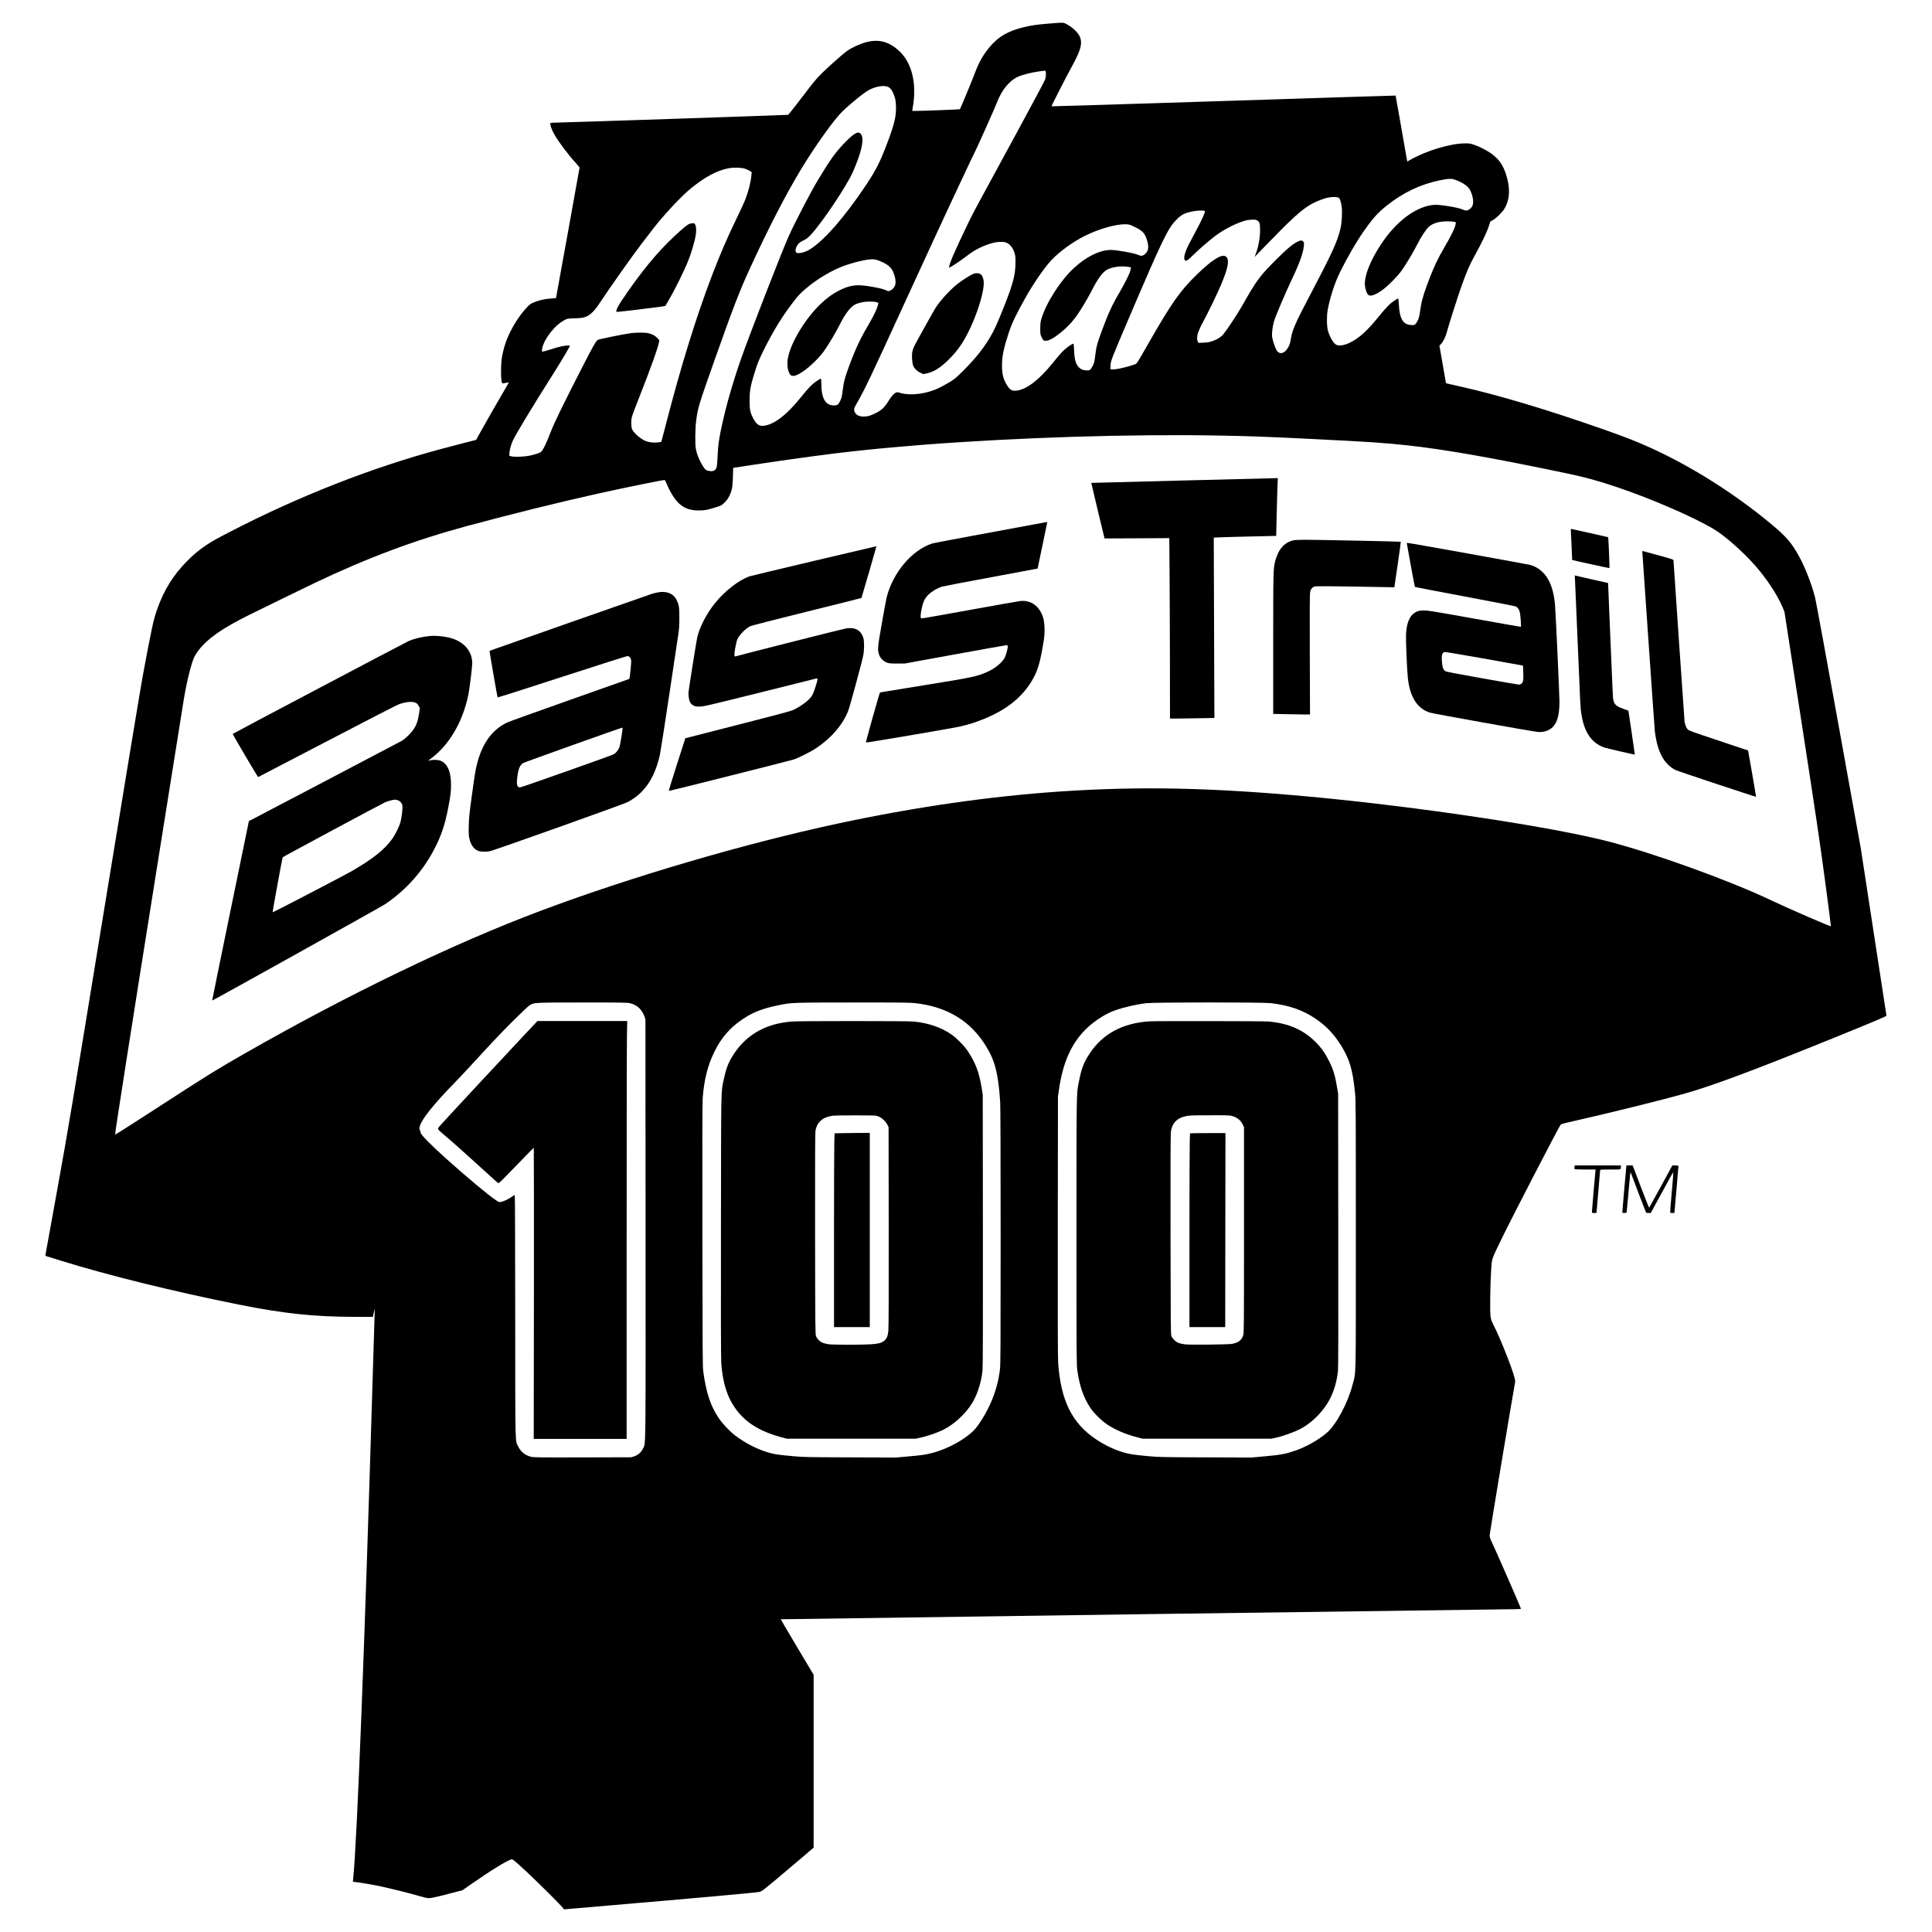 <?xml version="1.0" standalone="no"?>
<!DOCTYPE svg PUBLIC "-//W3C//DTD SVG 20010904//EN"
 "http://www.w3.org/TR/2001/REC-SVG-20010904/DTD/svg10.dtd">
<svg version="1.0" xmlns="http://www.w3.org/2000/svg"
 width="4267pt" height="4267pt" viewBox="0 0 4267 4267"
 preserveAspectRatio="xMidYMid meet">
<g transform="translate(0,4267) scale(0.1,-0.1)"
fill="#000000" stroke="none">
<path d="M23165 42149 c-264 -21 -388 -39 -553 -79 -350 -86 -557 -205 -751
-434 -142 -168 -239 -337 -326 -570 -29 -77 -98 -249 -153 -381 -55 -132 -117
-280 -138 -330 -20 -49 -40 -93 -43 -97 -5 -6 -829 -38 -988 -38 l-66 0 7 43
c30 183 37 261 37 393 1 372 -118 690 -332 888 -288 267 -583 294 -994 91
-111 -54 -150 -81 -272 -183 -191 -160 -436 -387 -538 -499 -46 -51 -125 -148
-176 -215 -164 -218 -459 -597 -471 -604 -8 -5 -5007 -173 -5191 -174 -42 0
-59 -4 -63 -15 -10 -25 35 -150 88 -243 100 -174 323 -469 482 -639 42 -44 76
-88 76 -97 0 -9 -117 -660 -260 -1446 -143 -786 -260 -1431 -260 -1433 0 -2
-51 -7 -112 -10 -127 -7 -264 -38 -381 -87 -64 -26 -87 -43 -147 -106 -137
-144 -266 -334 -373 -549 -91 -183 -149 -365 -183 -570 -26 -159 -23 -508 5
-554 7 -11 21 -10 80 2 39 8 71 13 71 12 0 -2 -43 -77 -96 -167 -142 -240
-457 -791 -548 -958 l-79 -145 -251 -64 c-138 -35 -381 -99 -541 -142 -1514
-407 -3125 -1039 -4630 -1817 -335 -173 -409 -214 -542 -304 -152 -101 -283
-210 -420 -349 -304 -307 -510 -638 -660 -1059 -83 -234 -123 -418 -322 -1490
-49 -267 -434 -2596 -855 -5177 -715 -4378 -783 -4788 -1026 -6130 -143 -791
-262 -1450 -265 -1464 -6 -24 -2 -27 62 -46 37 -12 165 -51 283 -88 1049 -325
2491 -681 3930 -969 985 -197 1652 -268 2540 -270 l415 -1 22 95 22 95 -5
-140 c-3 -77 -23 -736 -45 -1465 -173 -5808 -343 -10172 -428 -10987 l-7 -72
45 -6 c122 -14 393 -60 541 -91 241 -51 701 -166 885 -221 107 -32 176 -47
210 -46 55 1 195 33 524 119 l214 56 181 126 c458 319 792 524 903 557 25 7
68 -28 323 -265 272 -253 786 -765 820 -817 l15 -23 930 80 c2055 175 3276
285 3391 306 17 3 60 27 95 54 84 63 435 356 807 674 l292 250 0 1908 0 1909
-365 611 c-200 337 -363 613 -361 615 3 3 16000 223 16229 223 93 0 117 3 117
14 0 16 -566 1311 -659 1506 -21 44 -31 80 -31 112 0 38 505 3075 554 3330 14
73 14 83 -5 154 -59 226 -319 878 -460 1154 -51 100 -60 127 -70 205 -14 108
-6 687 14 1015 16 253 7 225 212 650 240 497 1295 2536 1328 2566 6 6 86 28
177 49 921 208 2043 486 2590 641 594 169 1533 520 3175 1186 1017 413 1252
512 1249 528 -2 8 -130 841 -284 1850 l-281 1835 -489 2710 c-269 1491 -504
2766 -521 2835 -70 277 -219 665 -345 894 -170 312 -283 445 -614 722 -801
670 -1766 1281 -2668 1690 -340 154 -549 236 -1091 426 -1197 419 -2255 736
-3081 923 -135 31 -269 61 -299 68 l-55 13 -72 414 -73 415 33 35 c53 56 103
158 131 266 37 144 256 829 332 1039 112 310 173 450 281 645 144 259 271 522
309 640 l38 116 59 34 c76 44 211 177 254 252 120 204 132 451 36 751 -65 203
-146 323 -296 442 -95 75 -274 170 -408 216 -88 30 -104 33 -215 32 -317 -3
-843 -162 -1192 -360 l-72 -41 -9 46 c-6 26 -63 353 -127 727 -65 374 -119
682 -121 684 -2 2 -1711 -52 -3798 -120 -2088 -67 -3798 -120 -3801 -117 -7 6
331 668 461 903 230 417 246 578 77 757 -62 65 -136 119 -220 162 -61 31 -61
31 -378 5z m-71 -1055 c12 -31 6 -123 -12 -181 -11 -32 -296 -566 -634 -1188
-929 -1707 -945 -1736 -1044 -1940 -316 -652 -457 -980 -442 -1025 4 -12 207
119 342 221 169 127 218 159 331 214 255 126 493 167 611 107 86 -44 151 -148
176 -282 6 -31 8 -117 5 -200 -7 -179 -36 -322 -111 -544 -64 -191 -233 -615
-320 -806 -157 -343 -372 -638 -720 -986 -192 -191 -223 -215 -486 -356 -287
-154 -679 -210 -923 -131 -39 12 -53 13 -78 3 -46 -20 -103 -83 -169 -191 -82
-133 -146 -195 -268 -257 -122 -63 -187 -82 -277 -82 -98 0 -165 33 -195 95
-27 55 -22 82 30 173 215 381 268 494 1155 2427 381 831 802 1742 935 2025
133 283 285 607 337 719 52 112 127 270 168 350 83 166 459 1006 510 1140 105
277 275 487 460 572 114 51 296 98 480 123 133 18 132 18 139 0z m-3474 -346
c55 -28 99 -96 137 -213 21 -64 27 -106 31 -207 8 -221 -31 -389 -188 -807
-158 -421 -251 -605 -475 -941 -478 -715 -934 -1235 -1250 -1425 -114 -68
-272 -98 -295 -56 -15 29 -12 71 9 116 31 70 71 106 157 146 69 32 92 50 164
126 245 262 794 1082 928 1388 179 410 245 685 193 802 -52 113 -136 81 -346
-130 -224 -227 -338 -384 -619 -852 -162 -268 -509 -936 -646 -1240 -147 -325
-863 -2167 -1050 -2700 -186 -531 -336 -1054 -434 -1515 -60 -284 -77 -404
-86 -625 -5 -115 -14 -228 -19 -249 -20 -83 -68 -112 -161 -99 -69 9 -94 27
-138 96 -85 135 -138 262 -164 397 -18 96 -15 446 6 605 39 303 52 346 416
1375 392 1108 545 1506 763 1980 413 901 795 1642 1135 2205 312 517 739 1114
918 1285 218 208 508 439 612 487 157 73 318 93 402 51z m-3159 -1806 c31 -11
75 -32 99 -47 l42 -26 -7 -72 c-14 -155 -61 -341 -137 -542 -17 -44 -97 -217
-178 -385 -222 -459 -374 -811 -556 -1287 -357 -936 -692 -2022 -1029 -3332
-47 -184 -87 -337 -89 -339 -3 -2 -37 -8 -78 -13 -84 -11 -192 1 -265 29 -102
39 -254 167 -298 252 -26 50 -31 185 -11 275 9 39 84 239 166 445 267 675 440
1164 440 1247 0 25 -82 102 -134 127 -28 13 -76 30 -106 37 -69 17 -275 17
-395 0 -174 -25 -697 -132 -721 -147 -43 -29 -108 -142 -327 -570 -448 -875
-627 -1243 -713 -1461 -90 -229 -137 -332 -182 -404 -26 -41 -38 -49 -103 -73
-41 -14 -114 -35 -164 -46 -116 -27 -342 -37 -413 -20 l-52 12 0 47 c0 63 32
186 73 280 57 133 423 738 900 1491 110 173 238 383 284 465 l84 150 -38 3
c-65 6 -180 -18 -353 -73 -91 -29 -180 -55 -197 -58 -31 -6 -33 -5 -33 21 1
171 220 493 430 631 47 31 101 61 120 68 19 6 87 12 150 12 63 1 144 6 179 11
142 20 251 108 386 313 243 366 718 1039 936 1324 68 88 186 242 262 341 212
278 614 707 815 872 328 268 583 404 851 455 107 20 288 14 362 -13z m15706
-253 c149 -59 256 -134 295 -206 74 -139 96 -302 49 -376 -29 -48 -87 -87
-127 -87 -17 0 -56 11 -85 25 -99 45 -512 111 -629 101 -399 -36 -837 -364
-1175 -881 -205 -313 -329 -602 -350 -815 -11 -113 35 -273 86 -301 54 -28
170 19 315 127 127 96 328 300 411 419 96 135 267 422 343 575 80 160 193 333
254 388 91 83 231 125 416 123 63 0 131 -4 150 -9 31 -7 35 -11 31 -37 -10
-88 -89 -251 -269 -560 -115 -196 -196 -364 -296 -618 -108 -272 -183 -505
-201 -625 -9 -59 -22 -147 -30 -195 -14 -94 -47 -173 -91 -221 -25 -27 -30
-28 -99 -24 -179 9 -253 135 -271 461 -4 70 -10 127 -14 127 -4 0 -41 -22 -82
-49 -100 -65 -188 -155 -356 -363 -151 -187 -286 -329 -398 -418 -210 -167
-415 -243 -528 -196 -60 25 -151 176 -188 315 -27 101 -29 323 -4 460 51 276
158 602 275 838 164 329 353 656 513 885 207 297 310 413 515 577 359 287 755
475 1178 560 205 41 260 41 362 0z m-2607 -384 c32 -17 49 -62 71 -189 18
-109 6 -358 -24 -486 -74 -310 -177 -534 -723 -1572 -274 -520 -350 -697 -375
-876 -13 -94 -39 -163 -85 -225 -80 -109 -177 -116 -233 -16 -32 56 -88 226
-95 289 -9 71 7 212 38 331 25 100 258 648 416 979 152 319 236 557 247 701 5
70 4 78 -17 99 -29 29 -70 23 -153 -24 -102 -57 -221 -159 -438 -376 -372
-371 -438 -461 -769 -1047 -86 -153 -329 -519 -404 -609 -49 -58 -136 -113
-236 -147 -67 -24 -108 -31 -196 -35 l-112 -5 -17 27 c-26 39 -17 154 17 227
14 30 29 65 33 78 4 14 37 79 73 145 102 187 303 602 385 796 158 371 194 554
122 626 -83 83 -297 -45 -654 -392 -363 -352 -555 -624 -1056 -1499 -292 -510
-260 -462 -325 -486 -153 -58 -413 -115 -490 -107 l-35 3 2 75 c2 108 10 128
453 1165 687 1606 812 1865 989 2048 119 124 178 156 361 197 87 20 254 27
278 11 20 -12 -64 -200 -206 -463 -66 -123 -133 -250 -150 -283 -104 -208
-127 -345 -59 -353 24 -3 48 16 160 126 134 131 341 310 477 414 177 134 409
258 605 324 87 29 129 38 205 41 83 4 99 2 128 -17 50 -31 62 -71 62 -204 0
-180 -32 -359 -95 -531 l-25 -70 237 245 c591 610 785 787 1008 918 83 49 240
113 345 141 92 24 219 27 260 6z m-4499 -647 c162 -79 215 -131 259 -253 44
-124 51 -217 20 -280 -26 -55 -90 -105 -132 -105 -16 0 -53 11 -81 24 -79 37
-463 106 -589 106 -248 -1 -544 -146 -822 -402 -295 -272 -615 -773 -717
-1123 -19 -65 -24 -104 -24 -210 0 -127 1 -132 33 -197 29 -59 37 -68 67 -74
84 -15 239 76 449 265 99 89 175 175 259 293 91 128 252 398 327 547 126 252
242 412 338 464 108 59 296 87 442 67 47 -6 86 -13 88 -15 2 -2 -4 -32 -12
-67 -19 -76 -119 -278 -239 -483 -162 -274 -252 -470 -391 -848 -94 -254 -121
-347 -136 -467 -24 -199 -32 -236 -55 -287 -13 -29 -36 -69 -51 -88 -25 -33
-30 -35 -83 -35 -79 0 -126 16 -171 56 -78 71 -109 172 -117 382 -3 90 -10
152 -16 152 -20 0 -114 -61 -173 -112 -77 -66 -135 -131 -294 -328 -296 -365
-572 -574 -789 -597 -96 -10 -140 12 -196 97 -92 139 -125 257 -125 456 0 203
35 375 147 719 72 219 164 412 377 790 177 314 422 667 570 823 179 189 471
400 736 533 299 150 686 261 895 256 87 -2 93 -4 206 -59z m-5628 -753 c189
-81 259 -143 306 -272 66 -180 51 -298 -46 -362 -55 -36 -75 -38 -128 -10 -85
43 -448 109 -606 109 -135 0 -261 -33 -414 -110 -153 -76 -279 -167 -423 -305
-332 -318 -644 -830 -717 -1175 -30 -144 -12 -300 44 -379 32 -45 94 -43 187
4 163 82 430 325 563 512 96 136 255 402 332 554 143 288 267 444 384 488 33
13 93 29 133 37 138 26 352 13 352 -23 0 -8 -12 -49 -26 -91 -30 -90 -106
-238 -252 -487 -148 -253 -282 -557 -417 -945 -58 -170 -71 -225 -95 -413 -16
-123 -25 -162 -49 -212 -46 -93 -69 -110 -146 -109 -186 3 -275 158 -275 482
0 61 -4 112 -9 112 -5 0 -44 -23 -87 -51 -100 -65 -196 -163 -353 -359 -307
-383 -568 -588 -798 -630 -119 -21 -183 19 -256 158 -69 132 -82 195 -82 397
0 234 23 344 151 742 76 235 360 778 577 1103 139 210 314 438 396 519 235
230 582 457 899 586 177 72 449 145 612 164 102 12 151 5 243 -34z m7512
-3855 c697 -13 963 -23 2025 -75 1291 -64 1602 -85 2115 -141 828 -90 1894
-278 3520 -619 406 -85 705 -167 1120 -308 765 -259 1671 -653 2127 -924 240
-143 643 -498 911 -803 257 -292 489 -645 603 -913 l45 -108 380 -2456 c310
-2010 404 -2641 515 -3471 75 -557 134 -1016 131 -1018 -12 -12 -935 389
-1307 566 -916 438 -2606 1049 -3625 1310 -1276 327 -4192 764 -6575 985
-2167 200 -3746 233 -5505 115 -1570 -106 -3215 -344 -4930 -711 -2054 -441
-4546 -1172 -6540 -1919 -1918 -718 -4261 -1848 -6560 -3163 -609 -348 -836
-489 -1855 -1150 -547 -355 -996 -642 -998 -637 -7 19 359 2357 914 5835 321
2019 594 3724 605 3790 70 415 168 803 237 940 13 28 49 82 79 122 197 262
530 497 1108 783 414 204 1250 612 1470 717 1164 555 2206 944 3366 1257 1002
270 2017 521 2894 716 599 133 1445 305 1466 298 6 -2 25 -41 44 -86 72 -177
183 -352 277 -437 115 -103 248 -150 428 -149 131 0 182 9 370 67 134 42 135
42 202 108 51 50 77 86 108 150 57 119 70 192 77 420 l6 196 406 62 c840 128
1824 261 2266 306 83 9 209 22 280 30 205 23 869 82 1225 110 2117 164 4610
242 6575 205z m-13037 -12535 c162 -38 271 -138 326 -298 l21 -62 3 -4601 c2
-4990 5 -4745 -51 -4867 -39 -85 -109 -150 -193 -179 l-69 -23 -1078 -3 c-961
-2 -1084 -1 -1140 14 -132 34 -223 107 -282 227 -69 141 -65 -63 -66 2827 -1
1438 -4 2641 -8 2672 l-6 57 -60 -41 c-84 -56 -190 -106 -242 -114 -40 -6 -49
-3 -111 39 -162 107 -627 495 -1087 907 -330 295 -575 543 -575 582 0 10 -7
35 -16 57 -14 36 -14 45 0 93 44 154 306 481 741 928 105 107 262 274 350 370
503 549 689 745 964 1020 168 168 331 322 361 342 101 67 80 66 1175 67 831 1
990 -2 1043 -14z m6312 -1 c708 -82 1222 -397 1563 -959 196 -323 265 -600
307 -1223 6 -99 10 -1150 10 -2965 0 -2423 -2 -2830 -15 -2939 -52 -446 -221
-869 -503 -1262 -164 -228 -614 -491 -1011 -591 -147 -36 -188 -42 -497 -70
l-286 -26 -1012 4 c-942 3 -1027 5 -1251 25 -296 27 -378 38 -480 62 -265 62
-586 221 -826 410 -118 93 -267 253 -347 373 -181 272 -273 548 -340 1027 -14
103 -16 416 -19 3005 -3 2056 -1 2932 7 3035 31 405 109 718 255 1015 150 308
340 530 610 714 242 165 447 246 815 321 287 58 274 58 1635 59 1074 1 1269
-1 1385 -15z m7845 1 c402 -46 706 -152 991 -344 232 -156 409 -343 568 -600
185 -300 251 -526 303 -1041 17 -163 18 -377 18 -3130 0 -3304 6 -3006 -70
-3305 -105 -410 -362 -890 -573 -1071 -182 -156 -456 -311 -687 -390 -226 -78
-325 -96 -691 -129 l-284 -26 -1013 4 c-945 3 -1028 5 -1252 25 -327 30 -438
47 -570 87 -209 64 -404 157 -600 288 -529 354 -778 858 -835 1692 -8 112 -10
1015 -8 3020 l4 2860 22 151 c86 594 270 1009 588 1328 154 154 366 299 561
386 173 76 521 163 783 194 178 21 2562 22 2745 1z"/>
<path d="M21507 36626 c-56 -21 -217 -120 -332 -205 -159 -117 -387 -361 -507
-541 -34 -53 -400 -707 -466 -835 -50 -95 -65 -174 -59 -290 3 -55 12 -123 21
-150 20 -64 89 -134 170 -171 l59 -27 75 16 c154 34 291 118 461 282 129 125
214 226 306 364 257 387 520 1135 490 1395 -8 70 -35 129 -70 152 -35 23 -102
27 -148 10z"/>
<path d="M15228 37726 c-47 -17 -133 -87 -324 -264 -393 -365 -769 -824 -1191
-1457 -73 -111 -116 -206 -99 -222 4 -4 167 12 364 36 598 72 716 88 720 99 2
6 42 75 89 154 105 175 331 632 406 823 63 161 93 254 144 445 42 159 50 296
20 363 -16 33 -21 37 -55 37 -20 -1 -54 -7 -74 -14z"/>
<path d="M26100 32057 c-1097 -28 -1996 -51 -1998 -52 -1 -1 64 -278 145 -615
l148 -612 715 3 715 4 6 -765 c3 -421 7 -1317 8 -1992 l1 -1228 158 0 c87 0
308 3 491 7 l332 6 -7 1992 -7 1992 149 6 c82 4 392 12 690 19 l540 12 12 520
c7 287 15 574 19 639 l6 117 -64 -1 c-35 -1 -962 -24 -2059 -52z"/>
<path d="M22705 31064 c-214 -40 -768 -143 -1231 -228 -462 -85 -863 -162
-890 -171 -449 -148 -867 -647 -1003 -1195 -11 -47 -59 -308 -107 -580 -93
-532 -95 -557 -58 -679 21 -72 96 -148 174 -176 47 -17 79 -20 225 -20 l170 1
1108 202 c609 111 1119 202 1133 202 14 0 27 -7 31 -16 9 -24 -34 -194 -65
-256 -53 -106 -210 -237 -375 -312 -230 -105 -327 -126 -1414 -301 -527 -86
-962 -157 -967 -158 -11 -4 -318 -1098 -311 -1106 9 -9 1946 321 2090 356 191
46 315 85 480 150 541 213 903 507 1127 913 107 194 161 391 234 860 24 157
16 378 -19 485 -81 249 -263 382 -495 362 -37 -3 -539 -92 -1117 -197 -577
-105 -1058 -190 -1070 -188 -30 4 -30 58 -1 206 34 164 68 236 155 322 69 68
192 140 296 174 28 9 513 102 1080 206 566 105 1030 192 1032 193 2 3 213
1016 213 1024 0 6 -51 -2 -425 -73z"/>
<path d="M34695 30918 c3 -40 10 -194 16 -343 6 -148 12 -271 12 -272 6 -6
820 -184 823 -180 6 5 -22 676 -28 682 -3 3 -810 185 -822 185 -4 0 -4 -33 -1
-72z"/>
<path d="M28556 30734 c-146 -35 -259 -133 -331 -286 -23 -51 -50 -123 -59
-161 -45 -183 -46 -198 -46 -1833 l0 -1551 287 -6 c157 -4 340 -7 406 -7 l120
0 -5 1323 c-3 967 -1 1338 7 1380 12 62 42 102 90 122 30 12 316 10 1415 -9
l356 -7 73 502 c40 275 71 503 69 504 -5 6 -1918 45 -2128 44 -131 0 -214 -5
-254 -15z"/>
<path d="M31073 30658 c3 -13 42 -230 87 -483 46 -253 86 -463 89 -467 4 -5
501 -100 1105 -213 603 -113 1110 -212 1126 -220 40 -21 68 -60 85 -119 14
-50 35 -325 25 -330 -3 -2 -466 80 -1030 181 -954 171 -1032 183 -1125 180
-87 -3 -108 -7 -159 -32 -137 -69 -210 -230 -223 -500 -6 -114 20 -737 38
-930 41 -438 204 -703 489 -794 66 -22 2261 -415 2380 -427 129 -12 251 27
331 106 105 104 151 278 151 565 0 153 -79 1880 -97 2120 -38 495 -215 792
-535 894 -56 18 -2684 491 -2727 491 -11 0 -14 -7 -10 -22z m1671 -2528 c435
-77 814 -145 842 -151 l51 -10 6 -147 c3 -87 1 -164 -5 -190 -12 -50 -48 -82
-92 -82 -17 0 -384 63 -815 140 -603 107 -791 143 -810 158 -46 34 -62 75 -73
187 -16 171 4 235 73 235 17 0 388 -63 823 -140z"/>
<path d="M17985 30284 c-753 -178 -1392 -331 -1420 -340 -237 -76 -563 -328
-785 -609 -179 -226 -327 -514 -380 -738 -19 -80 -183 -1113 -193 -1211 -7
-73 10 -182 35 -228 14 -24 41 -51 68 -66 40 -24 55 -27 140 -27 91 1 152 15
1330 308 679 169 1240 309 1246 311 6 2 16 1 23 -3 10 -6 9 -21 -4 -67 -40
-144 -88 -276 -117 -318 -60 -91 -222 -214 -388 -296 -74 -36 -229 -78 -1245
-338 l-1159 -297 -186 -580 c-102 -319 -183 -581 -179 -583 11 -5 2670 665
2759 694 112 38 381 173 497 251 339 227 590 521 708 828 38 99 303 1077 331
1220 23 121 24 312 2 385 -52 169 -178 240 -377 212 -57 -8 -2338 -585 -2443
-618 -34 -10 -36 26 -11 176 14 80 34 167 46 194 42 99 177 239 280 292 32 17
465 128 1254 324 662 164 1207 300 1209 303 5 5 334 1141 331 1143 -1 1 -618
-144 -1372 -322z"/>
<path d="M36275 30444 c3 -33 64 -914 135 -1959 72 -1045 135 -1936 140 -1980
58 -445 200 -709 455 -842 45 -23 1775 -598 1780 -591 2 4 -174 1020 -177
1023 -2 2 -296 100 -654 219 -551 183 -654 220 -677 244 -33 34 -64 111 -72
178 -5 45 -245 3527 -245 3563 0 12 -72 36 -323 104 -177 48 -332 91 -345 94
-23 6 -23 5 -17 -53z"/>
<path d="M34785 29873 c3 -48 30 -680 60 -1403 59 -1419 59 -1428 81 -1570 62
-404 229 -645 511 -741 51 -17 665 -159 670 -155 1 1 -31 219 -70 485 l-72
484 -120 45 c-164 60 -201 100 -220 237 -3 22 -28 580 -55 1240 -27 660 -51
1222 -52 1250 l-3 49 -344 77 c-189 43 -355 80 -368 84 l-24 6 6 -88z"/>
<path d="M14525 29586 c-38 -7 -92 -20 -120 -29 -56 -17 -3588 -1257 -3593
-1261 -4 -5 171 -1021 178 -1029 4 -4 643 199 1421 453 778 253 1429 460 1445
460 40 0 74 -37 84 -91 7 -37 -30 -404 -41 -413 -2 -1 -593 -211 -1314 -465
-720 -254 -1342 -478 -1382 -497 -328 -156 -544 -449 -663 -897 -38 -146 -49
-214 -122 -741 -52 -380 -61 -468 -65 -641 -4 -158 -1 -216 11 -275 32 -150
104 -250 204 -284 53 -19 178 -21 254 -5 100 21 2928 1029 3028 1079 374 189
609 529 725 1053 14 66 102 630 196 1255 93 626 184 1229 201 1342 28 180 32
232 32 420 1 234 -7 289 -60 398 -70 144 -223 206 -419 168z m-775 -3000 c0
-52 -54 -377 -70 -420 -23 -59 -74 -125 -123 -154 -38 -24 -2040 -732 -2069
-732 -69 0 -84 54 -63 226 23 182 52 254 125 310 20 15 2163 781 2193 783 4 1
7 -5 7 -13z"/>
<path d="M9500 28624 c-170 -15 -356 -60 -478 -114 -93 -43 -3882 -2042 -3882
-2049 0 -18 553 -955 562 -953 6 2 692 359 1525 794 983 513 1544 801 1598
819 161 54 297 62 367 22 20 -11 43 -38 57 -67 l24 -48 -21 -135 c-34 -213
-84 -314 -227 -459 -55 -56 -115 -106 -155 -128 -36 -20 -809 -427 -1719 -904
l-1654 -867 -407 -1980 c-224 -1089 -406 -1981 -404 -1983 5 -7 3728 2067
3819 2128 453 305 826 719 1079 1202 158 299 245 557 315 926 54 282 62 352
62 516 0 274 -70 444 -213 517 -55 29 -172 36 -246 16 -29 -8 -50 -11 -45 -7
4 4 37 29 73 56 398 299 695 813 815 1406 27 135 85 608 85 692 -1 248 -162
450 -432 542 -130 44 -355 70 -498 58z m-724 -3625 c53 -14 100 -62 110 -115
11 -58 -13 -270 -41 -369 -35 -121 -120 -291 -199 -395 -170 -226 -420 -423
-856 -677 -178 -104 -1757 -926 -1769 -921 -6 2 215 1208 222 1214 26 22 2215
1197 2267 1217 66 26 170 54 208 56 7 1 33 -4 58 -10z"/>
<path d="M11567 19798 c-467 -496 -1808 -1940 -1871 -2015 -16 -19 -23 -37
-20 -51 3 -11 43 -51 87 -88 166 -138 471 -408 802 -710 186 -170 360 -328
386 -351 26 -24 53 -43 61 -43 15 0 153 138 537 538 129 133 236 242 240 242
3 0 4 -1447 3 -3215 l-4 -3215 1026 0 1026 0 0 4328 c0 2381 3 4458 7 4615 l6
287 -991 0 -991 0 -304 -322z"/>
<path d="M17491 20109 c-621 -47 -1074 -328 -1359 -841 -64 -116 -103 -234
-147 -439 -63 -298 -58 -70 -62 -3234 -3 -1977 -1 -2927 7 -3030 37 -524 177
-885 454 -1173 199 -206 480 -358 852 -459 l139 -38 1425 0 1425 0 105 23
c132 28 347 101 470 158 232 109 457 302 625 535 140 194 246 499 275 794 8
78 10 978 8 3100 l-3 2990 -23 140 c-57 353 -133 554 -307 820 -78 118 -260
302 -380 381 -230 152 -507 244 -825 273 -136 13 -2517 13 -2679 0z m1911
-2097 c76 -31 160 -108 195 -180 l28 -57 3 -2200 c2 -1496 -1 -2232 -8 -2300
-13 -120 -37 -177 -98 -222 -60 -46 -126 -62 -292 -73 -188 -13 -833 -12 -929
1 -41 6 -97 19 -125 30 -63 23 -129 87 -153 149 -17 43 -18 158 -21 2255 -2
1576 1 2229 8 2277 33 197 158 306 390 338 30 4 255 7 500 6 441 -1 446 -1
502 -24z"/>
<path d="M18574 17643 l-141 -4 -6 -166 c-4 -91 -7 -1054 -7 -2140 l0 -1973
395 0 395 0 0 2145 0 2145 -247 -2 c-137 -1 -311 -4 -389 -5z"/>
<path d="M25395 20113 c-598 -36 -1043 -275 -1330 -713 -131 -200 -176 -316
-235 -610 -57 -288 -55 -141 -55 -3315 0 -2775 1 -2937 18 -3065 47 -345 137
-606 289 -835 73 -111 251 -287 368 -364 189 -125 407 -218 675 -287 l110 -29
1420 0 1420 0 110 23 c146 32 395 121 525 188 200 104 383 263 539 470 162
214 266 494 301 809 8 72 10 942 7 3115 l-3 3015 -21 125 c-48 283 -84 404
-173 583 -95 191 -177 307 -309 438 -270 268 -593 408 -1031 448 -102 10
-2479 13 -2625 4z m1808 -2088 c117 -30 199 -96 246 -195 l26 -55 0 -2270 c0
-2153 -1 -2273 -18 -2328 -32 -105 -108 -162 -248 -188 -86 -15 -941 -24
-1040 -10 -124 17 -178 39 -234 96 -28 27 -57 68 -65 90 -13 35 -15 339 -18
2235 -2 1478 1 2221 8 2274 24 184 128 298 311 340 97 22 104 23 554 24 345 2
431 -1 478 -13z"/>
<path d="M26424 17643 l-141 -4 -6 -172 c-4 -94 -7 -1057 -7 -2139 l0 -1968
395 0 395 0 2 1955 c2 1075 3 2039 3 2143 l0 187 -250 0 c-137 1 -313 -1 -391
-2z"/>
<path d="M34774 16896 c-3 -19 -3 -39 1 -45 4 -7 84 -11 236 -11 l230 0 -6
-52 c-11 -95 -75 -842 -75 -875 0 -33 0 -33 50 -33 28 0 50 2 50 4 0 2 18 209
40 461 22 252 40 466 40 476 0 18 12 19 224 19 224 0 224 0 230 23 3 12 6 32
6 45 l0 22 -510 0 -509 0 -7 -34z"/>
<path d="M35916 16878 c-8 -67 -86 -963 -86 -983 0 -11 12 -15 44 -15 25 0 47
4 50 8 2 4 21 197 41 427 36 424 43 483 53 455 20 -60 324 -854 332 -870 8
-16 21 -20 59 -20 l49 0 185 338 c101 185 213 390 248 454 35 65 65 110 66
100 2 -9 -15 -210 -36 -447 -21 -236 -36 -433 -34 -437 2 -5 24 -8 48 -8 l44
0 6 53 c7 64 85 962 85 982 0 12 -15 15 -67 15 l-68 0 -252 -463 c-139 -255
-256 -467 -259 -470 -4 -4 -72 163 -151 371 -79 207 -160 419 -179 470 l-36
92 -68 0 -69 0 -5 -52z"/>
</g>
</svg>
